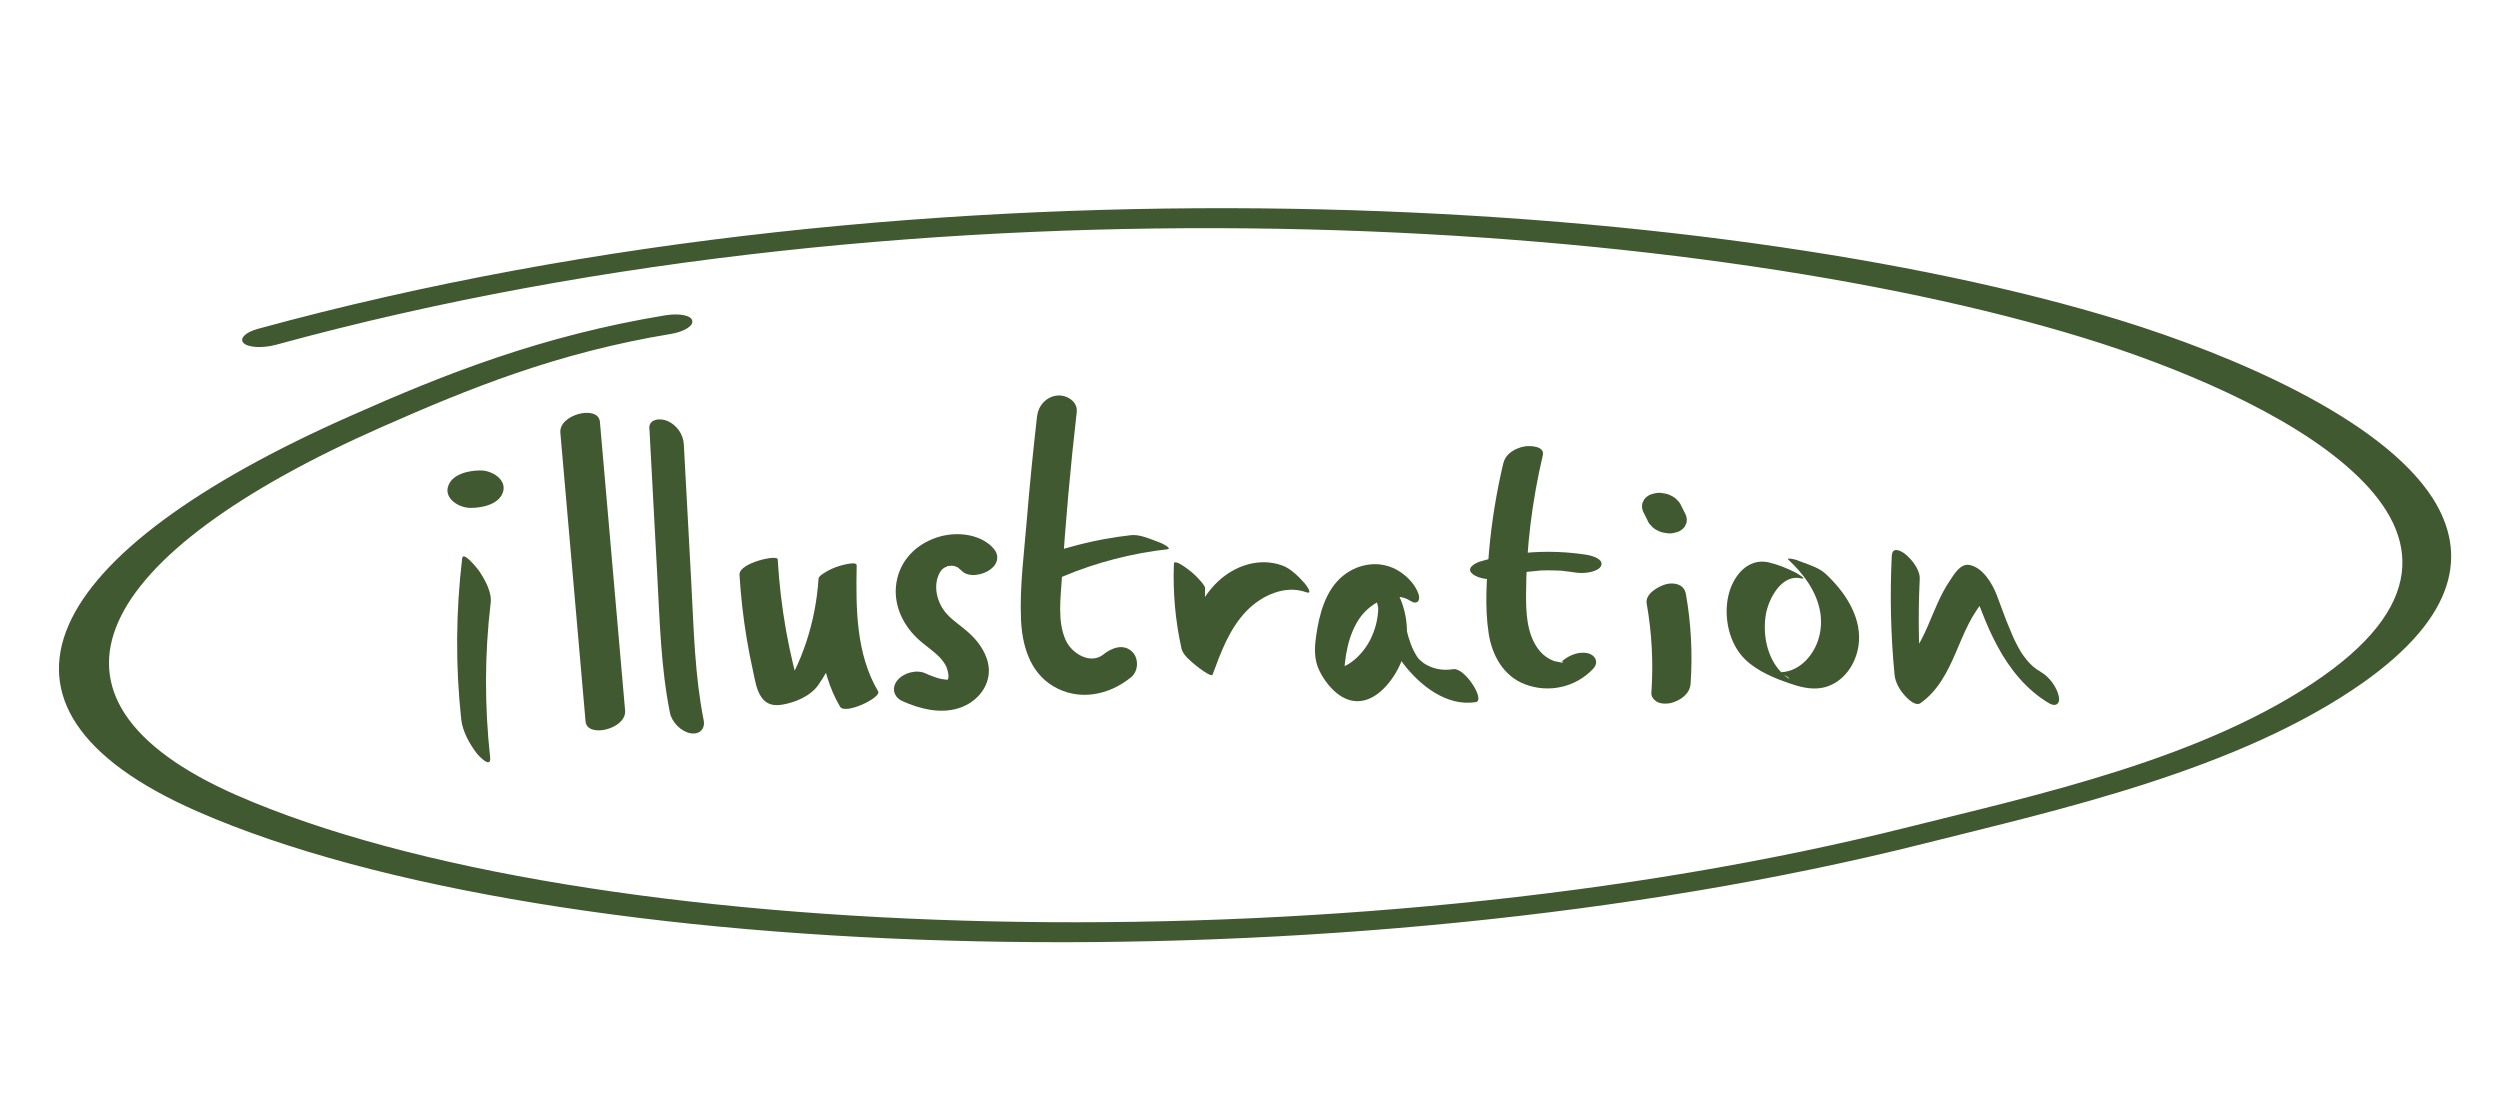 <svg width="154" height="69" viewBox="0 0 154 69" fill="none" xmlns="http://www.w3.org/2000/svg">
<path fill-rule="evenodd" clip-rule="evenodd" d="M41.34 20.568C34.305 21.726 28.897 23.93 23.514 26.304C5.862 34.099 0.86 42.967 14.595 48.993C35.948 58.329 82.749 59.709 117.62 50.932C125.344 48.993 135.855 46.749 143.065 41.674C149.772 36.955 148.841 32.629 144.94 29.061C140.965 25.399 133.902 22.52 128.361 20.814C104.142 13.375 57.328 10.189 16.997 21.24C16.167 21.46 15.298 21.412 15.013 21.138C14.727 20.864 15.102 20.473 15.872 20.261C57.386 8.887 105.679 12.073 130.606 19.728C137.5 21.858 146.679 25.75 149.853 30.687C152.002 34.065 151.389 37.923 145.58 42.039C137.925 47.441 126.766 49.892 118.568 51.954C82.568 61.016 34.166 59.63 12.153 49.981C-2.632 43.508 2.644 33.983 21.628 25.603C27.414 23.034 33.354 20.679 40.991 19.422C41.833 19.283 42.592 19.428 42.639 19.752C42.745 20.066 42.122 20.438 41.34 20.568Z" fill="#405931"/>
<path d="M28.471 34.385C28.08 37.677 28.053 41.004 28.411 44.304C28.492 45.053 28.917 45.815 29.369 46.409C29.517 46.598 30.273 47.38 30.192 46.652C29.848 43.487 29.848 40.295 30.226 37.138C30.307 36.47 29.868 35.7 29.511 35.167C29.443 35.066 28.526 33.906 28.471 34.391V34.385Z" fill="#405931"/>
<path d="M28.988 31.287C29.758 31.287 30.796 31.046 31 30.254C31.185 29.537 30.323 28.979 29.6 28.979C28.83 28.979 27.792 29.22 27.588 30.012C27.402 30.729 28.265 31.287 28.988 31.287Z" fill="#405931"/>
<path d="M34.518 26.659C35.038 32.583 35.551 38.514 36.07 44.438C36.165 45.498 38.608 44.904 38.506 43.764C37.987 37.839 37.474 31.908 36.954 25.984C36.86 24.924 34.417 25.518 34.518 26.659Z" fill="#405931"/>
<path d="M40.004 26.395L40.483 35.363C40.639 38.211 40.706 41.092 41.266 43.899C41.381 44.479 41.941 45.059 42.528 45.167C43.081 45.269 43.459 44.911 43.344 44.351C42.798 41.605 42.737 38.784 42.589 35.997L42.123 27.36C42.089 26.746 41.678 26.173 41.111 25.93C40.713 25.755 39.964 25.775 39.998 26.395H40.004Z" fill="#405931"/>
<path d="M45.551 35.377C45.632 36.713 45.78 38.049 46.003 39.371C46.111 40.019 46.239 40.667 46.381 41.308C46.502 41.847 46.576 42.462 46.894 42.934C47.211 43.406 47.656 43.494 48.189 43.406C48.992 43.271 49.93 42.88 50.409 42.192C51.091 41.22 51.583 40.08 51.968 38.966C52.413 37.664 52.676 36.308 52.771 34.931L50.422 35.761C50.382 38.393 50.369 41.186 51.745 43.528C52.056 44.054 54.316 42.968 54.093 42.59C52.717 40.248 52.724 37.462 52.771 34.823C52.771 34.526 51.684 34.87 51.617 34.891C51.361 34.978 51.111 35.086 50.881 35.228C50.753 35.309 50.436 35.478 50.422 35.647C50.335 36.976 50.085 38.285 49.667 39.547C49.458 40.174 49.208 40.795 48.918 41.389C48.776 41.685 48.621 41.982 48.459 42.273C48.385 42.407 48.31 42.542 48.223 42.671C48.196 42.711 48.169 42.752 48.135 42.785C47.703 43.251 48.169 43.082 49.539 42.286C49.12 41.935 48.992 41.51 48.871 40.99C48.702 40.275 48.547 39.553 48.419 38.831C48.162 37.381 47.993 35.916 47.906 34.452C47.885 34.142 45.51 34.688 45.557 35.39L45.551 35.377Z" fill="#405931"/>
<path d="M61.131 33.703C60.267 32.846 58.83 32.738 57.723 33.103C56.428 33.528 55.443 34.513 55.22 35.889C55.011 37.178 55.571 38.426 56.489 39.304C56.927 39.729 57.46 40.053 57.885 40.491C58.041 40.653 58.189 40.856 58.29 41.058C58.344 41.173 58.432 41.51 58.425 41.611C58.418 41.787 58.439 41.733 58.364 41.888C58.364 41.901 58.304 42.003 58.364 41.888C58.29 41.976 58.277 41.982 58.337 41.922C58.385 41.874 58.385 41.874 58.337 41.915C58.216 41.982 58.405 41.874 58.412 41.868C58.155 42.003 58.587 41.821 58.425 41.868C58.283 41.901 58.52 41.861 58.526 41.861C58.452 41.861 58.351 41.861 58.283 41.874C58.162 41.895 58.317 41.874 58.344 41.874C58.257 41.861 58.169 41.854 58.088 41.841C58.034 41.834 57.98 41.821 57.933 41.814C57.933 41.814 57.649 41.739 57.764 41.773C57.879 41.807 57.703 41.753 57.696 41.746C57.609 41.712 57.528 41.685 57.44 41.658C57.292 41.605 57.15 41.544 57.008 41.476C56.448 41.227 55.652 41.443 55.274 41.915C54.896 42.387 55.058 42.947 55.591 43.19C56.644 43.663 57.885 43.98 59.019 43.636C60.368 43.231 61.3 41.901 60.76 40.498C60.517 39.864 60.139 39.391 59.633 38.939C59.215 38.561 58.715 38.251 58.337 37.833C57.683 37.124 57.433 35.991 57.939 35.188C57.926 35.208 57.885 35.269 57.946 35.188C57.993 35.12 58.047 35.059 58.108 34.999C57.953 35.154 58.223 34.925 58.277 34.891C58.007 35.066 58.594 34.796 58.23 34.911C58.283 34.891 58.607 34.803 58.452 34.843C58.243 34.898 58.796 34.837 58.621 34.83C58.445 34.823 58.945 34.898 58.803 34.857C58.661 34.816 59.08 34.992 58.985 34.938C58.891 34.884 59.026 34.972 59.032 34.978C59.107 35.046 59.181 35.107 59.255 35.174C59.687 35.606 60.591 35.404 61.016 35.073C61.502 34.702 61.583 34.162 61.144 33.73L61.131 33.703Z" fill="#405931"/>
<path d="M63.884 25.626C63.641 27.765 63.425 29.904 63.25 32.05C63.088 34.047 62.811 36.099 62.892 38.103C62.953 39.702 63.405 41.368 64.849 42.252C66.421 43.211 68.304 42.839 69.673 41.719C70.153 41.328 70.159 40.511 69.707 40.113C69.174 39.641 68.459 39.918 67.987 40.302C67.17 40.97 66.023 40.248 65.659 39.459C65.126 38.312 65.335 36.861 65.409 35.64C65.632 32.212 65.935 28.791 66.327 25.383C66.401 24.736 65.719 24.317 65.146 24.364C64.471 24.418 63.965 24.972 63.891 25.619L63.884 25.626Z" fill="#405931"/>
<path d="M65.49 35.505C67.548 34.641 69.721 34.081 71.941 33.831C72.109 33.811 71.88 33.649 71.866 33.642C71.671 33.501 71.401 33.399 71.178 33.318C70.726 33.15 70.153 32.907 69.653 32.968C67.433 33.217 65.267 33.777 63.202 34.641C62.946 34.749 63.897 35.133 63.965 35.16C64.269 35.275 64.579 35.376 64.896 35.444C65.058 35.478 65.328 35.579 65.49 35.511V35.505Z" fill="#405931"/>
<path d="M72.312 34.729C72.244 36.49 72.399 38.244 72.784 39.965C72.879 40.376 73.405 40.774 73.702 41.024C73.783 41.092 74.626 41.746 74.694 41.557C75.206 40.174 75.74 38.716 76.785 37.637C77.689 36.699 79.147 36.011 80.442 36.476C80.935 36.652 80.442 36.017 80.341 35.903C79.984 35.505 79.498 35.012 78.978 34.83C77.575 34.331 76.077 34.83 75.024 35.822C73.884 36.901 73.324 38.44 72.797 39.884L74.707 41.469C74.323 39.749 74.167 37.994 74.235 36.233C74.235 36.092 73.972 35.808 73.904 35.734C73.695 35.491 73.445 35.262 73.189 35.073C73.081 34.992 72.325 34.411 72.312 34.735V34.729Z" fill="#405931"/>
<path d="M86.219 35.208C85.132 34.493 83.735 34.654 82.737 35.464C81.65 36.341 81.266 37.833 81.077 39.155C80.969 39.897 80.935 40.619 81.273 41.314C81.657 42.111 82.413 43.015 83.331 43.17C84.619 43.386 85.679 42.104 86.178 41.078C86.819 39.769 86.819 38.197 86.252 36.861C86.036 36.355 85.679 35.869 85.213 35.565C84.997 35.424 84.457 35.194 84.545 35.7C84.862 37.542 85.281 39.351 86.434 40.869C87.453 42.212 89.106 43.534 90.901 43.251C91.536 43.15 90.227 41.112 89.525 41.22C88.999 41.301 88.479 41.254 87.993 41.017C87.885 40.964 87.77 40.903 87.669 40.829C87.743 40.876 87.366 40.572 87.528 40.714C87.494 40.68 87.237 40.431 87.406 40.599C87.312 40.478 87.298 40.471 87.379 40.572C87.345 40.525 87.305 40.471 87.271 40.417C86.698 39.52 86.502 38.177 86.313 37.07L84.606 35.91C85.078 37.023 84.957 38.285 84.43 39.364C84.16 39.911 83.749 40.417 83.263 40.775C83.007 40.964 82.71 41.126 82.386 41.159C82.291 41.173 82.183 41.146 82.096 41.159C82.285 41.146 82.777 42.165 82.784 41.854C82.811 40.552 83.027 39.054 83.83 37.974C84.471 37.124 85.847 36.341 86.873 37.009C87.285 37.279 87.521 37.009 87.379 36.584C87.183 36.024 86.718 35.532 86.232 35.215L86.219 35.208Z" fill="#405931"/>
<path d="M92.609 28.514C92.183 30.309 91.886 32.131 91.725 33.966C91.576 35.633 91.448 37.374 91.704 39.034C91.913 40.37 92.615 41.652 93.938 42.151C95.402 42.711 97.062 42.34 98.135 41.2C98.513 40.801 98.27 40.336 97.784 40.235C97.19 40.106 96.502 40.424 96.104 40.849C96.104 40.855 96.077 40.882 96.09 40.862C96.225 40.579 96.394 40.882 96.158 40.808C96.056 40.775 95.901 40.768 95.78 40.734C95.341 40.592 94.97 40.295 94.707 39.917C94.039 38.959 93.999 37.691 94.005 36.564C94.019 33.696 94.383 30.835 95.038 28.042C95.173 27.468 94.228 27.441 93.904 27.502C93.358 27.603 92.75 27.934 92.615 28.514H92.609Z" fill="#405931"/>
<path d="M92.447 35.586C92.878 35.458 93.317 35.356 93.762 35.269C93.506 35.316 93.843 35.255 93.87 35.255C93.972 35.242 94.079 35.228 94.181 35.215C94.403 35.188 94.633 35.167 94.855 35.147C94.896 35.147 95.233 35.127 95.051 35.134C94.869 35.14 95.267 35.134 95.301 35.134C95.51 35.134 95.719 35.134 95.928 35.147C96.023 35.147 96.151 35.147 96.239 35.167C95.948 35.1 96.239 35.167 96.32 35.174C96.562 35.201 96.805 35.228 97.042 35.269C97.352 35.316 97.716 35.302 98.02 35.228C98.202 35.181 98.499 35.08 98.607 34.897C98.87 34.432 98 34.216 97.737 34.175C95.564 33.838 93.297 33.959 91.185 34.587C90.868 34.681 90.26 35.012 90.719 35.363C91.151 35.7 91.934 35.748 92.447 35.599V35.586Z" fill="#405931"/>
<path d="M101.434 37.165C101.758 38.993 101.853 40.849 101.724 42.704C101.711 42.941 101.92 43.156 102.109 43.251C102.352 43.366 102.703 43.366 102.959 43.298C103.519 43.143 104.093 42.745 104.14 42.124C104.268 40.275 104.174 38.413 103.85 36.584C103.749 36.004 103.135 35.849 102.615 35.99C102.176 36.112 101.333 36.571 101.434 37.165Z" fill="#405931"/>
<path d="M101.212 31.503L101.488 32.057C101.542 32.191 101.623 32.306 101.731 32.401C101.832 32.522 101.954 32.61 102.102 32.677C102.257 32.758 102.413 32.812 102.581 32.826C102.743 32.866 102.898 32.866 103.067 32.839L103.351 32.765C103.526 32.698 103.668 32.59 103.776 32.448L103.884 32.218C103.924 32.043 103.911 31.874 103.843 31.712L103.566 31.159C103.512 31.024 103.432 30.91 103.324 30.815C103.222 30.694 103.101 30.606 102.952 30.538C102.797 30.457 102.642 30.403 102.473 30.39C102.311 30.349 102.156 30.349 101.988 30.376L101.704 30.451C101.529 30.518 101.387 30.626 101.279 30.768L101.171 30.997C101.131 31.173 101.144 31.341 101.212 31.503Z" fill="#405931"/>
<path d="M108.958 34.641C107.635 34.344 106.731 35.525 106.468 36.692C106.164 38.022 106.508 39.661 107.507 40.626C108.27 41.362 109.336 41.793 110.321 42.124C111.043 42.367 111.812 42.542 112.561 42.286C113.722 41.895 114.43 40.7 114.511 39.52C114.626 37.887 113.587 36.395 112.446 35.336C112.082 34.999 111.508 34.81 111.05 34.641C110.82 34.553 110.571 34.445 110.328 34.418C110.294 34.418 110.051 34.371 110.166 34.479C111.083 35.336 111.886 36.395 112.116 37.657C112.311 38.71 112.028 39.843 111.293 40.633C110.942 41.011 110.483 41.294 109.97 41.382C109.707 41.429 109.457 41.409 109.194 41.382C110.037 41.463 110.503 42.036 110.051 41.706C109.936 41.618 109.828 41.523 109.727 41.416C108.843 40.505 108.573 39.074 108.776 37.853C108.938 36.901 109.734 35.356 110.928 35.626C111.427 35.741 110.651 35.289 110.591 35.262C110.078 35.005 109.531 34.776 108.971 34.648L108.958 34.641Z" fill="#405931"/>
<path d="M116.535 34.202C116.414 36.652 116.468 39.108 116.704 41.557C116.751 42.043 117.021 42.502 117.345 42.859C117.527 43.062 118 43.527 118.303 43.312C119.383 42.556 119.977 41.361 120.483 40.187C120.739 39.587 120.982 38.986 121.279 38.406C121.421 38.129 121.576 37.859 121.751 37.603C121.819 37.495 122.23 36.888 122.352 36.942L121.933 36.685C121.852 36.618 121.481 36.206 121.481 36.085C121.481 36.152 121.542 36.254 121.569 36.321C121.63 36.483 121.684 36.638 121.744 36.8C121.866 37.124 121.981 37.441 122.109 37.758C122.385 38.467 122.696 39.169 123.06 39.837C123.809 41.227 124.848 42.508 126.218 43.318C126.636 43.568 126.927 43.352 126.819 42.88C126.697 42.333 126.252 41.719 125.773 41.429C125.294 41.139 125.139 40.997 124.815 40.619C124.956 40.788 124.727 40.498 124.686 40.444C124.646 40.39 124.619 40.343 124.578 40.295C124.578 40.295 124.464 40.12 124.531 40.228C124.599 40.336 124.497 40.167 124.491 40.16C124.457 40.106 124.43 40.052 124.396 39.998C124.315 39.85 124.234 39.708 124.16 39.553C124.133 39.499 124.099 39.438 124.072 39.384C124.086 39.411 124.126 39.499 124.072 39.371C124.018 39.256 123.964 39.142 123.917 39.02C123.796 38.743 123.688 38.467 123.573 38.19C123.371 37.677 123.195 37.151 122.993 36.638C122.716 35.93 122.143 34.965 121.326 34.803C120.759 34.688 120.361 35.39 120.098 35.788C119.525 36.638 119.167 37.603 118.762 38.541C118.303 39.587 117.784 40.599 116.825 41.267L118.425 43.021C118.195 40.579 118.135 38.123 118.256 35.666C118.283 35.113 117.79 34.486 117.392 34.155C117.129 33.932 116.569 33.649 116.542 34.209L116.535 34.202Z" fill="#405931"/>
</svg>
